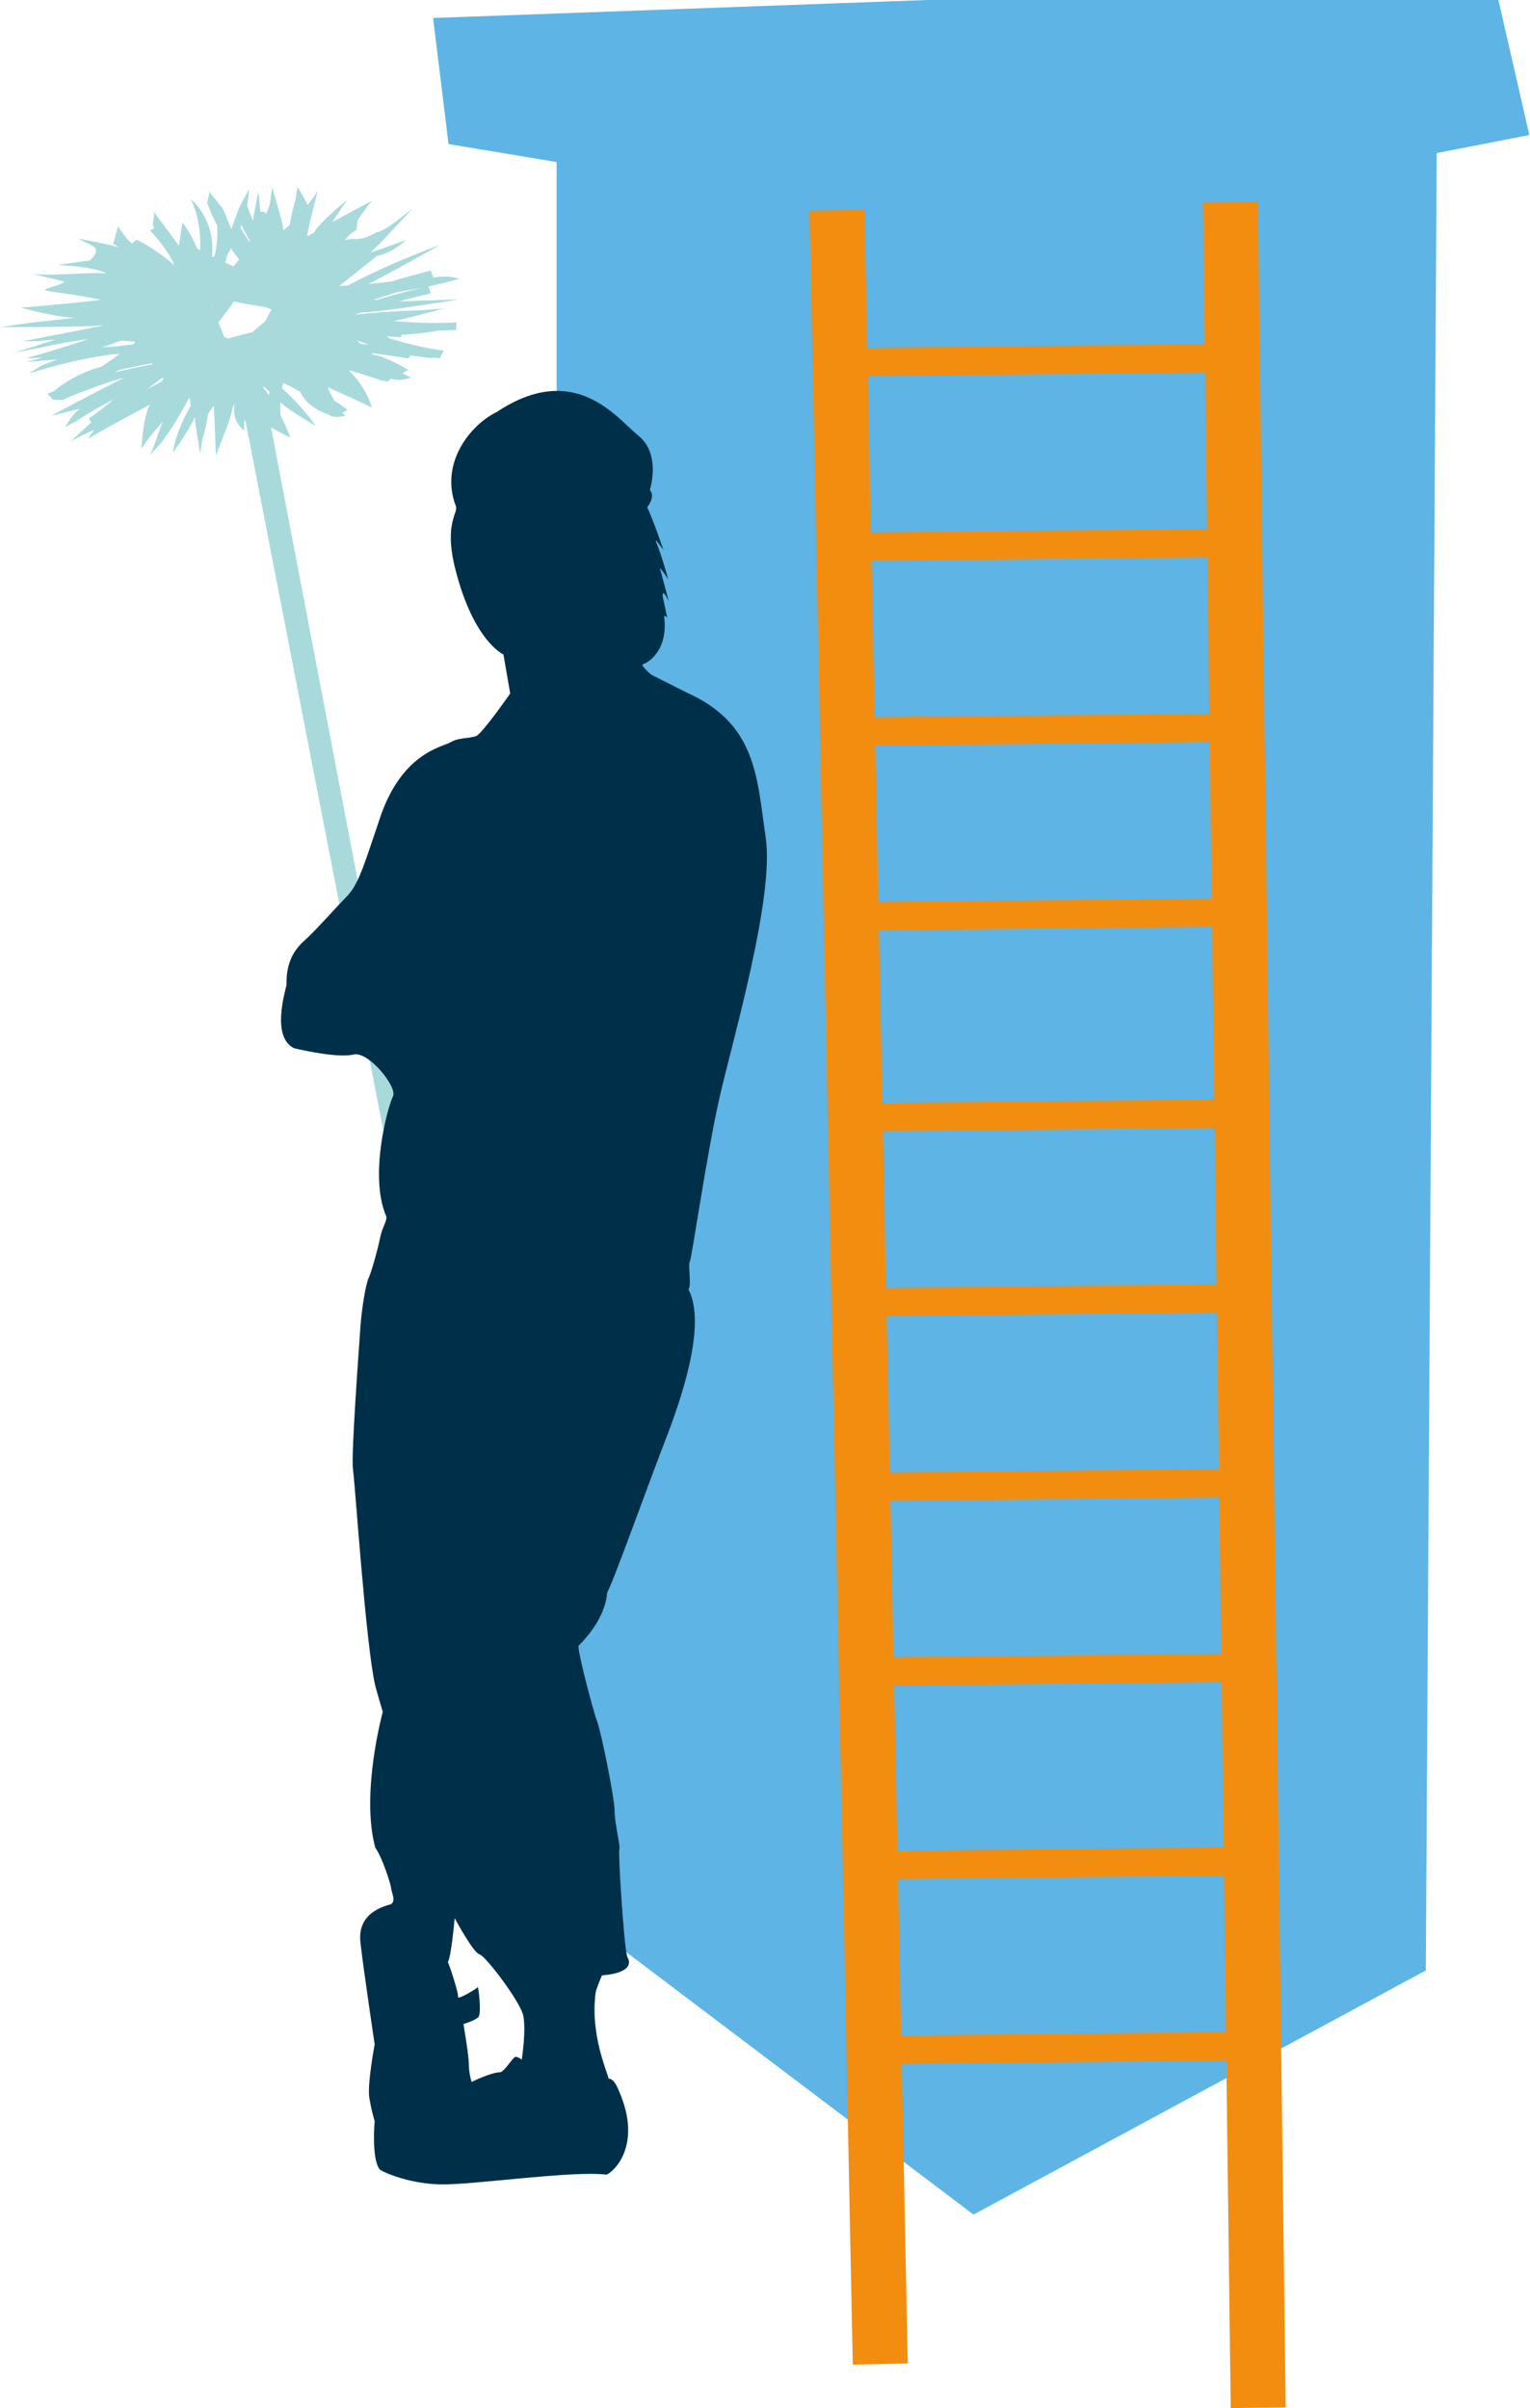 <?xml version="1.0" encoding="UTF-8"?> <svg xmlns="http://www.w3.org/2000/svg" width="129" height="203" viewBox="0 0 129 203" fill="none"> <path d="M32.036 19.43C32.006 19.448 31.976 19.467 31.944 19.486L31.95 19.488C31.98 19.468 32.007 19.45 32.036 19.43ZM7.544 35.748L5.913 37.25C6.352 36.947 7.931 36.231 7.915 36.246L7.419 36.977C7.453 36.949 10.05 35.478 12.636 34.111C12.074 35.059 11.913 37.857 11.913 37.857C11.928 37.83 12.45 36.916 13.764 35.523C13.427 36.054 12.996 37.855 12.59 38.41L13.61 37.316C14.547 36.033 15.287 34.811 15.876 33.648C15.917 33.615 15.96 33.584 16.002 33.552C16.028 33.769 16.053 33.986 16.07 34.212C14.726 36.584 14.578 38.129 14.574 38.165C14.574 38.165 16.048 36.152 16.417 35.143C16.399 35.393 16.871 38.244 16.871 38.244C16.938 37.874 16.992 37.51 17.037 37.153C17.262 36.374 17.431 35.626 17.551 34.907C17.684 34.69 17.841 34.45 18.015 34.194C18.075 34.676 18.204 38.475 18.204 38.475C18.252 38.109 19.504 35.309 19.583 34.463C19.647 34.306 19.716 34.147 19.79 33.982C19.439 35.531 20.606 36.302 20.606 36.302C20.603 36.287 20.564 35.959 20.606 35.38C20.63 35.431 20.668 35.487 20.71 35.546L41.748 143.826L43.441 143.641L22.852 36.025C23.567 36.441 24.484 36.892 24.484 36.892C24.234 36.219 23.948 35.58 23.637 34.973C23.621 34.683 23.617 34.322 23.645 33.898C24.355 34.618 26.632 35.903 26.632 35.903C25.769 34.713 24.808 33.663 23.789 32.73C23.816 32.584 23.845 32.433 23.879 32.279C24.363 32.515 24.844 32.761 25.325 33.027C25.892 34.44 27.779 34.973 27.779 34.973C28.021 35.292 29.121 35.059 29.121 35.059C29.113 35.053 29.023 34.956 28.884 34.785L29.31 34.548C28.96 34.292 28.605 34.044 28.248 33.806C28.225 33.786 28.203 33.77 28.182 33.75C28 33.441 27.812 33.076 27.632 32.662C28.458 32.984 30.976 34.161 31.357 34.362C31.357 34.362 30.954 32.704 29.39 31.206C30.297 31.461 31.214 31.745 32.138 32.066C32.138 32.066 32.665 32.165 32.681 32.172L32.982 31.906C33.582 32.23 34.667 31.827 34.667 31.827C34.651 31.82 34.375 31.706 33.93 31.475C33.93 31.475 34.364 31.179 34.453 31.199C34.453 31.199 32.634 30.088 31.493 29.902C31.432 29.856 31.375 29.811 31.314 29.763C32.329 29.887 33.365 30.039 34.418 30.224L34.614 29.956C34.964 30.019 35.17 30.047 35.187 30.049L35.201 30.022C36.036 30.226 36.682 30.15 36.682 30.15C36.921 30.185 37.06 30.2 37.073 30.201L37.424 29.556C37.374 29.551 35.499 29.352 32.925 28.549C32.771 28.492 32.563 28.361 32.616 28.355C33.344 28.415 33.777 28.422 33.802 28.422L33.867 28.226C34.292 28.187 35.25 28.112 35.296 28.112L35.299 28.105C35.835 28.066 36.953 27.874 36.953 27.874C37.883 27.862 38.425 27.816 38.453 27.814L38.499 27.169C38.447 27.174 36.319 27.349 33.166 27.062C33.94 26.964 37.402 26.008 37.402 26.008C36.803 26.048 36.216 26.097 35.638 26.149C33.623 26.202 31.714 26.333 29.903 26.523C30.076 26.465 30.258 26.41 30.433 26.353C32.283 26.3 38.717 25.235 38.717 25.235C38.669 25.241 34.586 25.378 34.586 25.378C34.576 25.38 33.91 25.403 33.679 25.394C34.531 25.164 35.403 24.942 36.317 24.73L36.13 24.145C37.749 23.804 38.68 23.51 38.715 23.499C38.715 23.499 37.698 23.147 36.54 23.41L36.322 22.813C35.164 23.102 34.059 23.409 32.998 23.724C32.476 23.798 31.816 23.878 31.045 23.947C32.945 23.006 37.103 20.649 37.103 20.649C34.116 21.741 31.541 22.9 29.31 24.072C29.084 24.084 28.851 24.093 28.61 24.101C29.094 23.75 31.768 21.582 31.768 21.582C33.202 21.281 34.216 20.247 34.216 20.247C34.203 20.253 31.447 21.232 31.216 21.301C32.112 20.508 34.772 17.587 34.772 17.587C34.334 17.891 32.495 19.519 31.761 19.573C30.281 20.485 29.746 19.945 29.094 20.272C29.408 19.719 30.045 19.402 30.045 19.402L30.16 18.565C30.346 18.291 30.538 18.014 30.742 17.735C30.769 17.714 30.785 17.7 30.789 17.696L30.775 17.691C30.96 17.439 31.145 17.185 31.345 16.929C31.345 16.929 28.148 18.642 28.04 18.707C28.413 18.102 28.824 17.483 29.289 16.846C29.289 16.846 26.982 18.676 26.459 19.62C26.279 19.718 26.093 19.818 25.898 19.92C25.874 19.628 26.791 16.085 26.791 16.085C26.781 16.104 26.521 16.559 25.918 17.307C25.933 17.135 25.083 15.751 25.083 15.751C25.016 16.119 24.963 16.481 24.919 16.835C24.704 17.567 24.54 18.272 24.421 18.952C24.364 19.009 24.023 19.321 23.902 19.424C23.829 18.637 22.938 15.791 22.938 15.791C22.888 16.16 22.776 17.094 22.752 17.203C22.663 17.466 22.555 17.761 22.414 18.09C22.421 17.728 21.953 17.868 21.95 17.856L21.787 16.116C21.79 16.131 21.387 18.036 21.345 18.615C21.157 18.2 20.985 17.765 20.827 17.319C20.999 16.481 20.988 15.993 20.988 15.972L20.195 17.45C20.195 17.465 19.551 19.12 19.502 19.305C19.425 19.149 18.836 17.68 18.836 17.68C18.717 17.406 17.78 16.426 17.675 16.139L17.468 17.1C17.717 17.774 18.001 18.412 18.314 19.019C18.348 19.586 18.329 20.43 18.119 21.49C18.081 21.553 18.042 21.618 18.004 21.682C17.962 21.661 17.92 21.642 17.879 21.623C18.181 18.408 16.082 16.781 16.082 16.781C16.102 16.816 16.988 18.399 16.875 21.1C16.792 21.056 16.711 21.013 16.628 20.967C16.059 19.556 15.396 18.786 15.377 18.763C15.377 18.763 15.092 20.717 15.084 20.709L12.886 17.733C13.189 18.151 12.693 18.851 13.018 19.236L12.639 19.446C12.992 19.703 14.425 21.493 14.695 22.352C13.024 20.905 11.566 20.231 11.526 20.215L11.135 20.517C10.63 20.195 9.962 19.079 9.944 19.071L9.545 20.566C9.558 20.574 9.766 20.677 10.096 20.877C9.595 20.665 6.579 20.109 6.579 20.109C6.992 20.325 7.406 20.533 7.82 20.733C8.55 21.187 7.559 21.967 7.538 21.959L4.834 22.33C4.862 22.34 7.994 22.459 8.973 23.062C7.623 22.897 4.014 23.338 2.597 23.058L5.272 23.698C6.054 23.835 3.164 24.401 3.926 24.505C4.568 24.634 7.578 25.017 8.486 25.283C7.71 25.397 2.325 25.909 1.773 25.938C1.773 25.938 4.562 26.734 6.297 26.782C5.284 26.921 3.02 27.153 3.02 27.153C2.484 27.203 0 27.588 0 27.588C0.599 27.547 6.99 27.609 8.799 27.418C8.628 27.475 1.91 28.77 1.891 28.773L3.233 28.758C3.259 28.756 3.781 28.688 4.685 28.637C3.938 28.834 1.776 29.598 0.985 29.782L3.595 29.267C5.249 28.884 7.396 28.581 7.477 28.581C6.212 29.009 3.628 29.811 2.205 30.204L3.602 30.15C3.128 30.279 2.652 30.405 2.16 30.53L4.785 30.299C5.148 30.207 3.091 30.943 3.443 30.849L2.426 31.49C2.479 31.472 5.871 30.339 9.534 29.863C9.715 29.853 9.903 29.847 10.091 29.841C9.608 30.192 9.109 30.544 8.577 30.901C6.142 31.535 4.564 32.957 4.564 32.957C4.201 33.097 3.998 33.187 3.983 33.194L4.486 33.696C4.499 33.69 5.29 33.716 5.29 33.716C5.778 33.446 9.009 32.187 10.475 31.848C7.765 33.187 4.354 35.018 4.318 35.047L6.757 34.457C6.128 34.837 5.511 35.986 5.494 35.998L6.527 35.45C6.558 35.427 7.581 34.693 9.55 33.699C8.978 34.168 8.377 34.639 7.73 35.117C7.692 35.141 7.658 35.164 7.62 35.188L7.627 35.192C7.252 35.471 7.95 35.468 7.544 35.748ZM33.589 24.602C34.323 24.489 34.992 24.371 35.584 24.255C34.231 24.578 32.947 24.923 31.724 25.285C31.65 25.279 31.575 25.273 31.502 25.267C32.176 25.041 32.869 24.818 33.589 24.602ZM20.269 19.186C20.298 19.108 20.326 19.033 20.354 18.959C20.571 19.431 20.811 19.878 21.061 20.313C21.054 20.343 21.048 20.371 21.04 20.403C20.769 20.013 20.513 19.607 20.269 19.186ZM30.112 28.708C30.462 28.836 30.8 28.953 31.128 29.06C30.883 29.033 30.641 29.006 30.401 28.982C30.306 28.893 30.209 28.802 30.112 28.708ZM19.142 21.526C19.256 21.327 19.367 21.132 19.467 20.942C19.69 21.263 19.922 21.571 20.16 21.871C20.014 22.061 19.863 22.253 19.703 22.449C19.7 22.451 19.695 22.452 19.694 22.455C19.462 22.356 19.228 22.257 18.998 22.152C19.052 21.936 19.102 21.727 19.142 21.526ZM17.806 25.847C17.837 25.84 17.869 25.833 17.899 25.824C17.869 25.847 17.836 25.869 17.808 25.891C17.808 25.876 17.806 25.861 17.806 25.847ZM18.404 27.181C18.899 26.573 19.333 25.984 19.713 25.416C20.631 25.608 21.532 25.765 22.404 25.893C22.567 25.96 22.727 26.026 22.888 26.09C22.702 26.422 22.531 26.747 22.375 27.067C21.989 27.382 21.629 27.692 21.282 28.001C20.575 28.173 19.886 28.35 19.229 28.536C19.119 28.496 19.012 28.457 18.904 28.419C18.752 27.99 18.587 27.575 18.404 27.181ZM22.21 32.673L22.187 32.554C22.364 32.702 22.539 32.848 22.712 33.002C22.695 33.112 22.678 33.219 22.664 33.323C22.518 33.101 22.365 32.885 22.21 32.673ZM12.875 27.627C12.856 27.644 12.837 27.661 12.817 27.679C12.798 27.677 12.78 27.676 12.759 27.676C12.799 27.658 12.838 27.643 12.875 27.627ZM6.751 23.974C6.691 23.96 6.637 23.947 6.581 23.934C6.64 23.944 6.698 23.956 6.756 23.966L6.751 23.974ZM13.686 32.134C13.219 32.375 12.781 32.609 12.379 32.835C12.773 32.541 13.151 32.245 13.514 31.954C13.616 31.915 13.713 31.876 13.816 31.838C13.772 31.936 13.733 32.034 13.686 32.134ZM8.613 29.279C9.155 29.093 9.684 28.902 10.196 28.709C10.598 28.739 11.009 28.777 11.435 28.823C11.343 28.897 11.249 28.97 11.154 29.044C10.612 29.097 10.096 29.158 9.6 29.22C9.257 29.238 8.929 29.258 8.613 29.279ZM9.613 31.407C9.782 31.329 9.941 31.252 10.108 31.175C10.944 30.981 11.875 30.791 12.89 30.615C12.854 30.652 12.82 30.692 12.785 30.729C11.625 30.939 10.568 31.172 9.613 31.407Z" fill="#A8DADC"></path> <path d="M46.931 160.128V13.66L37.817 12.143L36.516 1.518L78.173 0H126.339L128.943 11.383L121.133 12.902L120.215 166.109L82.079 186.69L46.931 160.128Z" fill="#5EB4E5"></path> <path d="M103.765 203L108.401 202.938L106.054 17.009L101.419 17.072L101.569 29.008L73.113 29.313L72.879 17.664L68.244 17.762L71.9 199.337L76.536 199.238L76.027 173.973L103.395 173.678L103.765 203ZM101.993 62.542L102.159 75.731L74.054 76.032L73.787 62.844L101.993 62.542ZM73.741 60.459L73.475 47.27L101.796 46.966L101.961 60.157L73.741 60.459ZM102.189 78.115L102.373 92.68L74.396 92.98L74.102 78.417L102.189 78.115ZM102.402 95.065L102.569 108.254L74.709 108.554L74.443 95.365L102.402 95.065ZM102.599 110.639L102.766 123.829L75.023 124.128L74.757 110.937L102.599 110.639ZM102.797 126.213L102.962 139.404L75.338 139.7L75.072 126.51L102.797 126.213ZM102.993 141.788L103.169 155.719L75.664 156.015L75.385 142.085L102.993 141.788ZM101.6 31.392L101.766 44.582L73.427 44.885L73.162 31.697L101.6 31.392ZM75.978 171.588L75.713 158.399L103.199 158.103L103.365 171.294L75.978 171.588Z" fill="#F28D10"></path> <path d="M24.79 88.367C25.817 88.602 28.56 89.19 29.819 88.895C31.075 88.602 33.532 91.657 33.133 92.421C32.733 93.185 31.075 99.061 32.561 102.528C32.676 102.881 32.218 103.469 32.046 104.35C31.876 105.231 31.304 107.289 31.074 107.758C30.847 108.228 30.503 110.226 30.388 111.87C30.275 113.517 29.589 122.742 29.76 123.858C29.932 124.974 30.847 138.782 31.645 142.133C32.104 143.778 32.274 144.305 32.274 144.305C32.274 144.305 30.388 151.18 31.645 155.764C32.274 156.646 32.981 158.968 32.981 159.204C32.981 159.439 33.418 160.289 32.962 160.523C32.389 160.7 30.105 161.228 30.389 163.755C30.676 166.283 31.59 172.333 31.59 172.333C31.59 172.333 30.962 175.683 31.134 176.799C31.304 177.917 31.59 178.798 31.59 178.798C31.59 178.798 31.304 181.872 31.989 182.851C32.127 183.049 34.389 184.086 37.133 184.145C39.876 184.204 48.163 182.969 51.133 183.323C51.59 183.204 54.275 180.972 52.162 176.212C51.876 175.507 51.648 175.272 51.305 175.213C51.248 174.744 49.719 171.534 50.232 167.891C50.513 167.024 50.761 166.518 50.761 166.518C50.761 166.518 53.733 166.401 52.876 164.932C52.589 163.873 52.103 156.057 52.219 155.881C52.334 155.706 51.819 153.707 51.819 152.649C51.819 151.59 50.678 145.95 50.334 145.069C49.99 144.187 48.619 138.899 48.79 138.723C48.961 138.548 51.019 136.608 51.19 134.258C51.705 133.377 54.733 124.915 56.104 121.389C57.476 117.863 59.59 111.635 58.047 108.697C58.334 108.344 57.99 106.64 58.162 106.348C58.333 106.053 59.59 97.24 60.677 92.481C61.761 87.72 65.305 75.676 64.562 70.621C63.819 65.569 63.819 61.045 57.934 58.4C56.162 57.519 54.904 56.873 54.904 56.873C54.904 56.873 53.933 56.05 54.219 55.991C54.505 55.932 56.391 54.934 55.991 51.937C56.133 51.914 56.215 52.002 56.263 52.112C56.177 51.688 56.027 50.952 55.877 50.292C55.817 49.471 56.391 50.702 56.391 50.702C56.391 50.702 55.877 48.764 55.647 47.942C55.59 47.706 56.334 48.822 56.334 48.822C56.334 48.822 55.817 46.883 55.304 45.65C55.133 45.239 55.932 46.355 55.932 46.355C55.932 46.355 55.02 43.651 54.562 42.77C54.562 42.77 55.304 41.889 54.791 41.303C54.962 40.773 55.59 38.129 53.818 36.719C52.046 35.308 48.502 30.329 41.875 34.736C39.684 35.797 37.105 38.977 38.393 42.556C38.792 43.203 37.354 43.893 38.393 47.991C39.941 54.09 42.446 55.169 42.446 55.169L43.017 58.46C43.017 58.46 40.731 61.75 40.16 62.044C39.532 62.279 38.674 62.161 37.989 62.573C37.303 62.983 33.759 63.453 31.932 69.272C30.846 72.444 30.274 74.502 29.302 75.499C28.331 76.499 26.503 78.556 25.702 79.261C24.902 79.966 24.104 81.024 24.159 83.022C23.989 83.784 22.903 87.427 24.79 88.367ZM37.761 165.401C38.047 164.99 38.334 161.697 38.334 161.697C38.334 161.697 39.907 164.629 40.421 164.747C40.935 164.865 43.819 168.691 44.104 169.865C44.391 171.042 43.99 173.627 43.99 173.627C43.99 173.627 43.704 173.393 43.477 173.393C43.246 173.393 42.677 174.45 42.218 174.686C41.419 174.686 39.762 175.508 39.762 175.508C39.762 175.508 39.532 174.803 39.532 174.038C39.532 173.276 39.075 170.63 39.075 170.63C39.075 170.63 40.048 170.337 40.334 170.043C40.619 169.749 40.334 167.4 40.276 167.516C40.218 167.633 38.561 168.633 38.618 168.338C38.676 168.044 37.932 165.753 37.761 165.401Z" fill="#003049"></path> </svg> 
